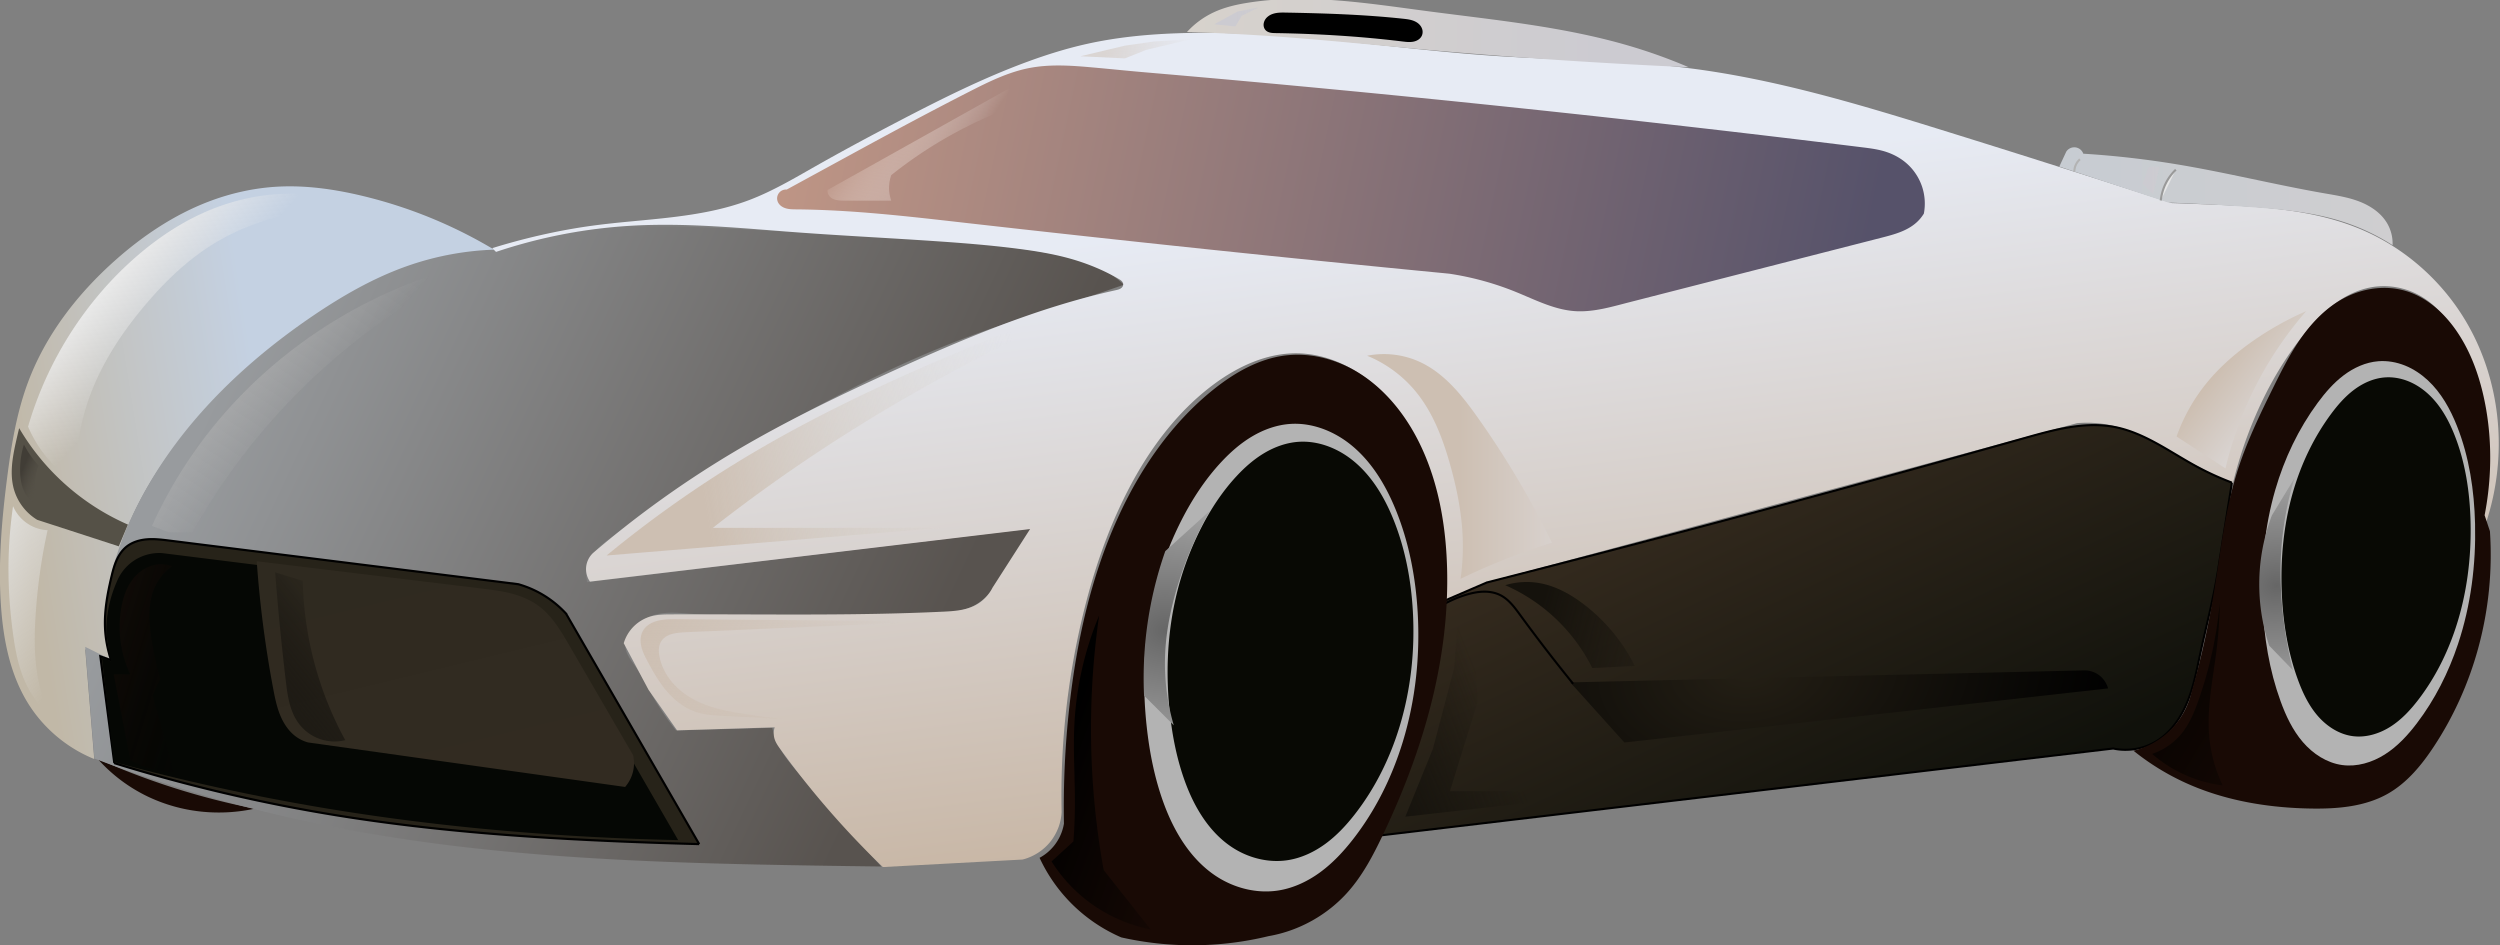 <svg xmlns="http://www.w3.org/2000/svg" xmlns:xlink="http://www.w3.org/1999/xlink" viewBox="0 0 594.37 224.76"><rect x="0" y="0" width="594.37" height="224.76" fill="#808080" stroke="none"/><defs><linearGradient id="p" y2="1414.7" gradientUnits="userSpaceOnUse" x2="156.43" y1="1391.7" x1="80.714"><stop offset="0" stop-color="#140d08"/><stop offset="1" stop-opacity="0"/></linearGradient><linearGradient id="a"><stop offset="0" stop-color="#c7b5a3"/><stop offset="1" stop-color="#e7ebf4"/></linearGradient><linearGradient id="c" y2="1270.2" gradientUnits="userSpaceOnUse" x2="185.87" gradientTransform="translate(0 -60.609)" y1="1422.9" x1="511.14"><stop offset="0" stop-color="#58534f"/><stop offset="1" stop-color="#989b9e"/></linearGradient><linearGradient id="d" y2="1279.2" xlink:href="#a" gradientUnits="userSpaceOnUse" x2="553.56" gradientTransform="translate(0 -60.609)" y1="1575.8" x1="591.95"/><linearGradient id="e" y2="1364.7" gradientUnits="userSpaceOnUse" x2="862.67" gradientTransform="translate(0 -60.609)" y1="1559.5" x1="953.58"><stop offset="0" stop-color="#10110b"/><stop offset="1" stop-color="#382d20"/></linearGradient><linearGradient id="f" y2="1178.8" gradientUnits="userSpaceOnUse" x2="609.83" gradientTransform="translate(0 -60.609)" y1="1183.7" x1="810.14"><stop offset="0" stop-color="#cccbd1"/><stop offset="1" stop-color="#d7d2cc"/></linearGradient><linearGradient id="g" y2="1256.4" gradientUnits="userSpaceOnUse" x2="1184.1" gradientTransform="translate(0 -60.609)" y1="1256.4" x1="1024.6"><stop offset="0" stop-color="#c7ccd2"/><stop offset="1" stop-color="#cfced0"/></linearGradient><linearGradient id="h" y2="1193.7" gradientUnits="userSpaceOnUse" x2="414.96" gradientTransform="translate(0 -60.609)" y1="1302.9" x1="929.34"><stop offset="0" stop-color="#56526a"/><stop offset="1" stop-color="#c19786"/></linearGradient><linearGradient id="A" y2="1483.6" gradientUnits="userSpaceOnUse" x2="622.25" y1="1453.3" x1="541.44"><stop offset="0"/><stop offset="1" stop-color="#190a05"/></linearGradient><linearGradient id="j" y2="1431.4" gradientUnits="userSpaceOnUse" x2="231.45" gradientTransform="translate(0 -62.629)" y1="1539.7" x1="257.71"><stop offset="0" stop-color="#322b21"/><stop offset="1" stop-color="#2f2a20"/></linearGradient><linearGradient id="k" y2="1331.3" gradientUnits="userSpaceOnUse" x2="163.64" y1="1290.9" x1="118.19"><stop offset="0" stop-color="#b3b3b3"/><stop offset="1" stop-color="#b3b3b3" stop-opacity="0"/></linearGradient><linearGradient id="l" y2="1141.1" gradientUnits="userSpaceOnUse" x2="510.63" y1="1112.7" x1="466.69"><stop offset="0" stop-color="#bb9384"/><stop offset="1" stop-color="#fff" stop-opacity="0"/></linearGradient><linearGradient id="m" y2="1235.1" gradientUnits="userSpaceOnUse" x2="127.14" y1="1206.9" x1="95.714"><stop offset="0" stop-color="#ececec"/><stop offset="1" stop-color="#ececec" stop-opacity="0"/></linearGradient><linearGradient id="n" y2="1365.8" gradientUnits="userSpaceOnUse" x2="85.342" gradientTransform="translate(-1.429 26.934)" y1="1342.9" x1="31.056"><stop offset="0" stop-color="#e5e5e4"/><stop offset="1" stop-color="#e5e5e4" stop-opacity="0"/></linearGradient><linearGradient id="o" y2="1304.1" gradientUnits="userSpaceOnUse" x2="65" y1="1300.1" x1="55.501"><stop offset="0" stop-color="#413d36"/><stop offset="1" stop-color="#555147" stop-opacity="0"/></linearGradient><linearGradient id="b" y2="1321.1" gradientUnits="userSpaceOnUse" x2="164.04" gradientTransform="translate(0 -60.609)" y1="1340" x1="45.907"><stop offset="0" stop-color="#c1b8a7"/><stop offset="1" stop-color="#c4d1e2"/></linearGradient><linearGradient id="q" y2="1346.2" gradientUnits="userSpaceOnUse" x2="193.44" y1="1386.4" x1="142.94"><stop offset="0" stop-color="#201d16"/><stop offset="1" stop-opacity="0"/></linearGradient><linearGradient id="r" y2="1274" gradientUnits="userSpaceOnUse" x2="533.87" y1="1300.3" x1="378.81"><stop offset="0" stop-color="#cdbfb2"/><stop offset="1" stop-color="#dcdcda" stop-opacity="0"/></linearGradient><linearGradient id="s" y2="1416.4" gradientUnits="userSpaceOnUse" x2="453.56" y1="1372.5" x1="351.53"><stop offset="0" stop-color="#cdbfb2"/><stop offset="1" stop-color="#cdbfb2" stop-opacity="0"/></linearGradient><linearGradient id="t" y2="1082.1" gradientUnits="userSpaceOnUse" x2="672.26" y1="1082.1" x1="633.87"><stop offset="0" stop-color="#cccbd1"/><stop offset="1" stop-color="#cccbd1" stop-opacity="0"/></linearGradient><linearGradient id="u" y2="1097.2" gradientUnits="userSpaceOnUse" x2="612.65" y1="1091.7" x1="572.76"><stop offset="0" stop-color="#dad5d3"/><stop offset="1" stop-color="#dad5d3" stop-opacity="0"/></linearGradient><linearGradient id="v" y2="1441.2" gradientUnits="userSpaceOnUse" x2="767.72" y1="1462.9" x1="713.68"><stop offset="0" stop-color="#16130d"/><stop offset="1" stop-color="#16130d" stop-opacity="0"/></linearGradient><linearGradient id="w" y2="1393.2" gradientUnits="userSpaceOnUse" x2="845.5" y1="1373.5" x1="775.8"><stop offset="0" stop-color="#15120c"/><stop offset="1" stop-color="#15120c" stop-opacity="0"/></linearGradient><linearGradient id="x" y2="1296.2" gradientUnits="userSpaceOnUse" x2="784.38" y1="1296.2" x1="739.94"><stop offset="0" stop-color="#cdbfb2"/><stop offset="1" stop-color="#d8d1cd"/></linearGradient><linearGradient id="y" y2="1159.9" gradientUnits="userSpaceOnUse" x2="1101.1" y1="1159.9" x1="1068.7"><stop offset="0" stop-color="#cccbd1"/><stop offset="1" stop-color="#d8d1cd" stop-opacity="0"/></linearGradient><linearGradient id="z" y2="1297.2" xlink:href="#a" gradientUnits="userSpaceOnUse" x2="1143" y1="1251.3" x1="1082.9"/><linearGradient id="D" y2="1448.1" gradientUnits="userSpaceOnUse" x2="1144.3" y1="1404" x1="1070.7"><stop offset="0" stop-color="#070301"/><stop offset="1" stop-color="#190a05"/></linearGradient><radialGradient id="i" gradientUnits="userSpaceOnUse" cy="1430.3" cx="877.53" gradientTransform="matrix(1.374 -.136 .088 .893 -454.32 263.17)" r="128.36"><stop offset="0" stop-color="#241f15"/><stop offset="1"/></radialGradient><radialGradient id="B" gradientUnits="userSpaceOnUse" cy="1371.5" cx="600.03" gradientTransform="matrix(5.596 .337 -.281 4.678 -2371.9 -5244.2)" r="16.157"><stop offset="0" stop-color="#666"/><stop offset="1" stop-color="#b3b3b3"/></radialGradient><radialGradient id="C" gradientUnits="userSpaceOnUse" cy="1371.5" cx="600.03" gradientTransform="matrix(4.799 -.636 .532 4.011 -2480.6 -3738.5)" r="16.157"><stop offset="0" stop-color="#666"/><stop offset="1" stop-color="#b3b3b3"/></radialGradient></defs><path d="M282.17 1221.9a222.866 222.866 0 00-64.286-26.429c-13.093-3.109-26.564-5.03-40-4.286-11.236.623-22.349 3.116-32.857 7.143-16.374 6.275-31.176 16.213-44.286 27.857-17.911 15.91-33.029 35.421-41.429 57.857-5.481 14.642-8.012 30.207-10 45.714-2.61 20.366-4.341 40.95-2.857 61.428 1.155 15.946 4.414 32.138 12.857 45.714 7.35 11.818 18.525 21.215 31.429 26.43l-4.286-52.144 11.43 4.286a117.54 117.54 0 011.785-40.714c2.596-11.69 6.98-22.944 12.5-33.571 14.723-28.346 37.294-51.94 61.934-72.265 20.244-16.7 42.433-31.648 67.352-39.877a142.993 142.993 0 0140.714-7.143" fill="url(#b)" transform="translate(-22.97 -551.211) scale(.5)"/><path d="M23.227 180.425a37.955 37.955 0 0012.044 9.02 38.985 38.985 0 0013.22 3.573c4.023.357 8.1.1 12.045-.758a175.565 175.565 0 01-37.308-11.835" fill="#190a05"/><path d="M90.826 1463.1a699.796 699.796 0 00112.77 32.352c76.025 15.048 153.94 17.356 231.43 18.572 10 .157 20 .296 30 .418a1897.738 1897.738 0 01-38.939-43.859c-4.16-4.833-8.355-9.783-10.888-15.636a32.213 32.213 0 01-2.02-6.464l-45.801 1.255a138.578 138.578 0 01-12.814-19.286c-1.898-3.45-3.654-6.993-5.885-10.239-1.23-1.791-2.604-3.49-3.678-5.38-1.075-1.889-1.848-4.022-1.736-6.192.074-1.44.538-2.844 1.226-4.112.688-1.267 1.597-2.404 2.59-3.45 2.588-2.721 5.808-4.865 9.373-6.045 5.625-1.863 11.724-1.27 17.63-.79 37.675 3.05 75.544.541 113.34-.178 4.1-.078 8.218-.137 12.27-.773s8.067-1.877 11.483-4.147c5.607-3.726 9.09-9.817 12.582-15.572a286.531 286.531 0 0113.29-19.969l-211.93 25.628a16.23 16.23 0 01.598-9.111c1.274-3.463 3.71-6.4 6.49-8.826s5.92-4.399 8.988-6.45c7.766-5.193 15.14-10.947 22.71-16.42 20.362-14.72 42.129-27.39 64.234-39.33 25.137-13.58 50.817-26.271 77.57-36.297 20.085-7.528 40.705-13.527 61.049-20.326a815.205 815.205 0 0013.57-4.668 43.987 43.987 0 00-6.842-5.395c-8.8-5.619-19.268-7.919-29.55-9.728-42.674-7.51-86.196-8.273-129.47-10.483-30.606-1.563-61.407-3.854-91.801.065a226.35 226.35 0 00-39.74 8.817 138.743 138.743 0 00-43.521 7.893c-16.063 5.679-30.952 14.28-45.036 23.867-27.835 18.947-53.104 42.182-71.689 70.26-7.385 11.158-13.693 23.048-18.485 35.54-3.987 10.395-6.93 21.256-7.821 32.353a90.387 90.387 0 001.403 24.618l-11.317-5.628 4.372 53.117" fill="url(#c)" transform="translate(-22.97 -551.211) scale(.5)"/><path d="M4.555 101.79c.81 1.38 1.68 2.725 2.606 4.03a56.205 56.205 0 0023.247 18.898l-2.166 5.172-19.4-6.305a12.552 12.552 0 01-5.546-7.295c-.996-3.568-.354-7.371.44-10.99.258-1.174.53-2.345.82-3.511" fill="#555147"/><path d="M166.227 200.685l-31.661-54.805a24.534 24.534 0 00-4.82-4.048 24.543 24.543 0 00-6.52-2.936l-82.948-10.369c-1.767-.22-3.55-.442-5.325-.3-1.775.142-3.566.674-4.94 1.807-1.042.86-1.799 2.027-2.338 3.266s-.875 2.556-1.186 3.87c-.938 3.958-1.688 8.004-1.52 12.068a27.071 27.071 0 001.468 7.738l-2.58-.933 3.32 25.386A387.853 387.853 0 0079.762 193.8c24.598 4.005 49.524 5.628 74.429 6.513 4.01.143 8.022.266 12.035.37" stroke="#000" stroke-width=".518" fill="#272319"/><path d="M281.81 1222.2a247.55 247.55 0 0165.357-12.5c25.957-1.402 51.933 1.294 77.857 3.214 22.108 1.637 44.253 2.711 66.37 4.225 12.812.878 25.62 1.903 38.358 3.534 8.542 1.093 17.072 2.464 25.357 4.814 7.942 2.254 15.641 5.411 22.773 9.57.495.289.993.587 1.399.992.405.406.714.935.744 1.508a2.04 2.04 0 01-.33 1.185c-.224.351-.54.64-.891.863-.704.445-1.537.63-2.35.81-37.436 8.27-73.004 23.317-107.86 39.285-24.795 11.36-49.393 23.244-72.858 37.143a483.35 483.35 0 00-67.857 48.571 10.587 10.587 0 00-3.214 6.429 10.591 10.591 0 001.786 7.143l209.29-25-17.857 27.857a19.173 19.173 0 01-8.572 8.571c-4.593 2.281-9.877 2.611-15 2.857-42.976 2.063-86.03 1.105-129.06 1.283-3.194.013-6.43.038-9.516.86a18.94 18.94 0 00-8.287 4.702 18.941 18.941 0 00-4.927 8.155l11.786 22.143 13.57 19.286 46.43-1.428a9.135 9.135 0 000 5.714c.572 1.722 1.643 3.227 2.709 4.695a422.002 422.002 0 0048.719 56.02l66.429-3.572c5.354-1.338 10.223-4.541 13.571-8.929a24.738 24.738 0 005-13.572 364.332 364.332 0 019.643-91.786c4.917-20.828 11.707-41.292 21.429-60.357 10.09-19.788 23.566-38.226 41.429-51.429 11.342-8.383 24.825-14.65 38.929-14.643 13.314.01 26.255 5.697 36.429 14.286 15.532 13.113 24.749 32.414 29.643 52.143a156.2 156.2 0 013.928 51.786l23.214-10 278.21-75a54.43 54.43 0 0114.643.715 54.448 54.448 0 0116.071 5.714l43.214 22.857a199.252 199.252 0 0111.071-33.214c6.237-14.357 14.208-28.023 24.286-40 4.06-4.824 8.48-9.39 13.582-13.094 5.103-3.703 10.923-6.529 17.132-7.62 7.765-1.366 15.974.085 22.857 3.928 6.467 3.61 11.678 9.203 15.625 15.469 3.948 6.267 6.698 13.212 9.018 20.245 3.932 11.916 6.7 24.263 7.5 36.786a119.965 119.965 0 01-2.143 31.429l1.786 3.571c5-15.37 6.835-31.762 5.357-47.857-1.52-16.555-6.564-32.817-15-47.143-11.45-19.446-29.212-35.145-50-43.928-22.246-9.4-46.94-10.8-71.07-11.786-6.31-.257-12.619-.495-18.93-.714a9049.516 9049.516 0 00-107.86-34.286c-40.31-12.537-80.958-24.847-122.86-30-30.314-3.728-60.955-3.667-91.429-5.714-50.527-3.395-100.82-12.597-151.43-10.714-14.156.527-28.314 1.928-42.143 5-9.714 2.158-19.234 5.133-28.57 8.571-20.979 7.724-41.02 17.767-60.84 28.105-13.413 6.995-26.75 14.135-39.905 21.605-10.227 5.807-20.4 11.84-31.398 16.005-23.533 8.911-49.349 8.775-74.286 12.143-8.518 1.15-16.979 2.72-25.357 4.643a306.536 306.536 0 00-22.5 6.071l1.786 1.786" fill="url(#d)" transform="translate(-22.97 -551.211) scale(.5)"/><path d="M1107.2 1331.9l-6.428 40.714c-1.975 12.506-5.084 24.79-7.858 37.143-1.873 8.347-3.264 16.852-6.28 24.858s-7.875 15.637-15.148 20.142c-6.106 3.781-13.695 5.09-20.714 3.571l-349.29 41.43a425.905 425.905 0 0021.429-57.858c3.932-13.564 7.197-27.373 8.571-41.429.395-4.036.633-8.088.714-12.143l20.714-8.928a10647.14 10647.14 0 00256.04-68.775c13.878-3.914 28.373-7.89 42.53-5.154 14.081 2.72 25.977 11.71 38.571 18.572a136.82 136.82 0 0017.143 7.857" stroke="#000" fill="url(#e)" transform="translate(-22.97 -551.211) scale(.5)"/><path d="M848.94 1134.4a253.18 253.18 0 00-28.234-10.163c-31.347-9.225-64.109-12.289-96.504-16.57-27.991-3.7-56.388-8.34-84.293-4.04-5.762.887-11.519 2.171-16.805 4.632a40.413 40.413 0 00-12.775 9.387c13.528.401 27.048 1.068 40.55 2 23.199 1.601 46.336 3.985 69.496 6.081a2813.422 2813.422 0 00128.56 8.673" fill="url(#f)" transform="translate(-22.97 -551.211) scale(.5)"/><path d="M1183.6 1219a18.985 18.985 0 00-2.612-10.459c-2.879-4.861-7.832-8.208-13.098-10.255-5.266-2.047-10.897-2.93-16.463-3.898-23.578-4.098-46.834-9.927-70.444-13.836a439.753 439.753 0 00-44.447-5.05 4.585 4.585 0 00-1.562-2.128 4.584 4.584 0 00-2.479-.903 4.575 4.575 0 00-2.288.474 4.579 4.579 0 00-1.752 1.546l-3.327 7.133 51.814 17.11c13.207.516 26.405 1.248 39.588 2.194 14.38 1.033 28.873 2.347 42.631 6.653a101.275 101.275 0 0124.438 11.418" fill="url(#g)" transform="translate(-22.97 -551.211) scale(.5)"/><path d="M513.727 47.664a11.823 11.823 0 013.573-7.325" stroke="#999" fill="#e6e6e6" stroke-width=".5"/><path d="M493.167 40.811a3.983 3.983 0 011.34-2.948" stroke="#b3b3b3" fill="none" stroke-width=".5"/><path d="M535.74 1134.7c9.044-1.695 18.347-1.199 27.515-.408 9.167.79 18.318 1.766 27.485 2.55a9130.547 9130.547 0 01341.42 35.715c3.732.461 7.481.995 11.037 2.217 3.556 1.223 6.898 3.108 9.678 5.64a25.578 25.578 0 017.001 10.76 25.575 25.575 0 01.856 12.81 19.046 19.046 0 01-3.572 4.287c-4.5 4.017-10.584 5.647-16.429 7.142l-120 30.714c-8.22 2.104-16.522 4.637-25 4.286-10.29-.426-19.735-5.428-29.286-9.286a138.904 138.904 0 00-31.429-8.571 13799.177 13799.177 0 01-231.06-24.279c-26.39-2.998-52.833-6.076-79.392-6.299-1.702-.014-3.434-.02-5.06-.525-.813-.252-1.593-.63-2.257-1.163-.664-.532-1.209-1.225-1.513-2.02a4.241 4.241 0 01-.239-2.093 4.24 4.24 0 01.804-1.947 4.242 4.242 0 011.644-1.317 4.242 4.242 0 012.077-.357l31.429-17.143c18.303-9.983 36.672-19.849 55.24-29.326 9.297-4.745 18.787-9.465 29.046-11.388" fill="url(#h)" transform="translate(-22.97 -551.211) scale(.5)"/><path d="M161.235 199.734l-30.55-52.879a22.262 22.262 0 00-4.824-3.216 22.286 22.286 0 00-7.324-2.144L38.5 131.491a10.97 10.97 0 00-7.146 2.144 10.929 10.929 0 00-3.574 4.645 29.381 29.381 0 00-2.5 12.505l1.071 6.432-2.144-1.072 2.859 25.011a512.576 512.576 0 0050.738 11.077c23.75 3.936 47.764 6.196 71.818 7.146 3.87.153 7.74.272 11.613.358" fill="#050704"/><path d="M792.61 1426.9l25.714 28.571 230-25.714a11.705 11.705 0 00-5-6.786 11.658 11.658 0 00-6.429-1.786l-244.29 5.715" fill="url(#i)" transform="translate(-22.97 -551.211) scale(.5)"/><path d="M374.013 162.567a405.208 405.208 0 01-12.63-16.393c-1.32-1.805-2.7-3.689-4.7-4.688-1.237-.618-2.643-.852-4.026-.817-1.382.035-2.747.332-4.071.73a26.628 26.628 0 00-4.945 2.052" stroke="#000" fill="none" stroke-width=".5"/><path d="M305.756 2.994c9.294.17 18.596.466 27.838 1.46.635.068 1.271.14 1.888.302.617.163 1.217.42 1.71.826.403.332.73.764.901 1.257a2.238 2.238 0 01-.008 1.535c-.16.411-.458.762-.818 1.018-.36.256-.782.418-1.214.507-.866.179-1.761.067-2.638-.04-9.992-1.222-20.055-1.83-30.12-1.99-.42-.007-.842-.014-1.253-.1-.41-.086-.813-.257-1.11-.554a1.766 1.766 0 01-.452-.802 2.09 2.09 0 01-.022-.923 2.64 2.64 0 01.77-1.372 3.68 3.68 0 011.364-.81c1.007-.348 2.098-.334 3.164-.314"/><path d="M305.876 84.481c-6.434.718-12.305 4.069-17.36 8.114-10.046 8.038-17.52 18.962-22.824 30.685-6.347 14.029-9.725 29.256-11.434 44.558a217.22 217.22 0 00-1.307 27.992 11.422 11.422 0 01-2.396 5.299 11.394 11.394 0 01-3.4 2.815 38.121 38.121 0 007.688 10.976 38.124 38.124 0 0011.73 7.943 76.929 76.929 0 0017.508 1.873 76.932 76.932 0 0017.508-2.169c7.25-1.252 14.039-5.04 18.911-10.553 3.494-3.953 5.975-8.685 8.244-13.448 5.306-11.138 9.656-22.768 12.357-34.807 2.327-10.369 3.421-21.043 2.815-31.652-.534-9.369-2.434-18.768-6.64-27.156-3.439-6.855-8.516-13.047-15.174-16.855-4.89-2.797-10.626-4.24-16.227-3.616" fill="#190a05"/><path d="M306.742 100.789c-3.198.219-6.297 1.334-9.055 2.97-2.757 1.634-5.186 3.778-7.368 6.125-3.765 4.051-6.824 8.723-9.348 13.644a80.308 80.308 0 00-7.075 19.96c-2.038 9.605-2.329 19.545-1.263 29.307.676 6.19 1.901 12.345 4.043 18.192 2.512 6.859 6.493 13.475 12.632 17.433 4.303 2.773 9.599 4.089 14.654 3.284 3.616-.575 7.015-2.197 9.964-4.366 2.95-2.17 5.469-4.876 7.722-7.761 5.387-6.895 9.323-14.875 11.875-23.244 3.008-9.864 4.111-20.276 3.537-30.572-.471-8.466-2.083-16.915-5.305-24.76-2.462-5.992-5.969-11.731-11.117-15.664-3.958-3.024-8.927-4.888-13.896-4.548" fill="#b3b3b3"/><path d="M590.712 122.499c.684-3.5 1.107-7.05 1.263-10.612.262-5.928-.217-11.895-1.516-17.685-1.313-5.859-3.503-11.596-7.074-16.423-2.874-3.885-6.742-7.194-11.369-8.59-4.895-1.477-10.34-.669-14.845 1.75-4.005 2.15-7.28 5.48-9.922 9.18-2.642 3.698-4.694 7.778-6.71 11.852-3.326 6.72-6.598 13.506-8.8 20.674-2.925 9.524-3.901 19.516-5.57 29.338a208.75 208.75 0 01-5.146 22.604 18.776 18.776 0 01-4.338 8.276 18.813 18.813 0 01-9.453 5.62 58.229 58.229 0 0012.484 7.684c9.304 4.214 19.601 5.911 29.814 6.064 6.252.094 12.756-.446 18.191-3.537 4.546-2.586 7.978-6.756 10.864-11.117 4.763-7.196 8.336-15.172 10.611-23.496a84.124 84.124 0 002.78-27.792l-1.264-3.79" fill="#190a05"/><path d="M565.45 85.882c-2.992.233-5.836 1.53-8.234 3.335-2.398 1.805-4.384 4.104-6.167 6.518-4.59 6.213-7.953 13.3-10.106 20.718-2.54 8.746-3.406 17.934-3.032 27.034.325 7.904 1.59 15.81 4.295 23.244 1.265 3.475 2.87 6.883 5.282 9.688 2.411 2.804 5.707 4.974 9.372 5.471 3.508.476 7.107-.613 10.1-2.503 2.993-1.89 5.438-4.536 7.586-7.35 4.34-5.685 7.597-12.162 9.853-18.95 3.047-9.165 4.277-18.892 4.043-28.55-.192-7.917-1.378-15.88-4.295-23.243-1.595-4.026-3.752-7.917-6.92-10.867-1.586-1.476-3.415-2.701-5.422-3.513-2.008-.81-4.196-1.2-6.354-1.032" fill="#b3b3b3"/><path d="M168.02 1369.3a525.68 525.68 0 007.847 60.702c.8 4.23 1.66 8.482 3.29 12.467 1.63 3.985 4.09 7.728 7.576 10.255a17.691 17.691 0 005.704 2.735l150.75 21.152a17.304 17.304 0 003.683-7.01c.678-2.634.72-5.428.123-8.081l-29.998-51.62c-4.098-7.051-8.28-14.372-14.806-19.264-3.804-2.852-8.274-4.722-12.868-5.944-4.594-1.221-9.33-1.81-14.049-2.383l-107.25-13.01" fill="url(#j)" transform="translate(-22.97 -551.211) scale(.5)"/><path d="M308.723 105.04c-2.868.197-5.647 1.197-8.119 2.663-2.472 1.466-4.65 3.388-6.607 5.493-3.376 3.632-6.119 7.82-8.382 12.233a71.998 71.998 0 00-6.343 17.897c-1.827 8.613-2.088 17.526-1.132 26.279.606 5.55 1.704 11.068 3.624 16.31 2.253 6.15 5.822 12.083 11.328 15.632 3.857 2.486 8.606 3.666 13.139 2.945 3.241-.516 6.29-1.97 8.934-3.915 2.644-1.946 4.903-4.372 6.923-6.96 4.83-6.182 8.36-13.337 10.648-20.84 2.697-8.844 3.686-18.18 3.171-27.412-.422-7.592-1.868-15.167-4.757-22.2-2.207-5.374-5.351-10.52-9.968-14.046-3.549-2.711-8.003-4.383-12.46-4.078M566.951 89.734c-2.658.207-5.184 1.358-7.314 2.962-2.13 1.603-3.893 3.645-5.478 5.79-4.076 5.519-7.063 11.813-8.976 18.401-2.256 7.769-3.025 15.93-2.693 24.012.288 7.02 1.411 14.044 3.815 20.646 1.123 3.087 2.55 6.114 4.691 8.605 2.142 2.491 5.07 4.419 8.325 4.86 3.115.423 6.311-.544 8.97-2.223 2.658-1.679 4.83-4.03 6.738-6.529 3.855-5.05 6.748-10.803 8.752-16.83 2.707-8.142 3.799-16.782 3.59-25.36-.17-7.033-1.223-14.105-3.814-20.645-1.417-3.576-3.332-7.032-6.147-9.653-1.407-1.31-3.032-2.399-4.815-3.12-1.783-.72-3.727-1.066-5.644-.917" fill="#080904"/><path d="M118.19 1352.5a219.606 219.606 0 0120.203-35.355c27.429-39.076 67.849-68.734 113.14-83.843a230.645 230.645 0 0126.264-7.071 308.816 308.816 0 00-85.863 58.589 308.625 308.625 0 00-54.548 70.71h-11.112l-8.081-3.03" fill="url(#k)" transform="translate(-22.97 -551.211) scale(.5)"/><path d="M439.42 1164.4l84.853-47.477a41.222 41.222 0 0114.142-4.04 41.141 41.141 0 018.081 0h35.355a206.163 206.163 0 00-39.396 7.07c-26.409 7.449-51.3 20.24-72.73 37.376a18.243 18.243 0 00-1.011 5.051 18.268 18.268 0 001.01 7.071h-21.213c-1.432 0-2.873.026-4.288-.195-.707-.11-1.408-.29-2.061-.582-.654-.293-1.261-.704-1.732-1.243a4.19 4.19 0 01-1.01-3.03" transform="translate(-22.97 -537.023) scale(.5)" fill="url(#l)"/><path d="M59.286 1276.9a172.789 172.789 0 0126.429-53.571c7.486-10.215 16.107-19.605 25.714-27.857 9.299-7.987 19.556-14.924 30.714-20 12.546-5.707 26.219-9.018 40-9.286 10.33-.2 20.636 1.295 30.714 3.572a199.49 199.49 0 0113.571 3.571 142.305 142.305 0 00-37.143 1.429c-14.563 2.494-28.81 7.314-41.429 15-12.585 7.665-23.342 18.034-32.857 29.286-11.026 13.039-20.595 27.523-26.429 43.57a108.7 108.7 0 00-6.429 41.43 61.166 61.166 0 01-16.429-15.714 61.032 61.032 0 01-6.428-11.43" transform="translate(-22.97 -537.023) scale(.5)" fill="url(#m)"/><path d="M52.143 1343.1A208.216 208.216 0 0050 1376.671c.156 9.08.907 18.146 2.143 27.143 1.145 8.332 2.744 16.725 6.429 24.286a47.41 47.41 0 0010.714 14.286 83.078 83.078 0 01-5.715-20c-1.378-8.963-1.279-18.092-.714-27.143a266.924 266.924 0 015.714-40.714 18.936 18.936 0 01-7.857-2.143 19.038 19.038 0 01-8.571-9.286" fill="url(#n)" transform="translate(-22.97 -551.211) scale(.5)"/><path d="M57.321 1285.4a39.86 39.86 0 00-1.786 13.572c.159 3.759.903 7.615 3.036 10.714a13.577 13.577 0 006.429 5 23.476 23.476 0 01-2.143-14.286 23.312 23.312 0 011.428-5 45.103 45.103 0 01-6.964-10" transform="translate(-22.97 -537.023) scale(.5)" fill="url(#o)"/><path d="M107.86 1435.4l-7.86-40.7h7.857a52.584 52.584 0 01-4.286-13.571 53.076 53.076 0 010-17.857c.983-5.762 3.038-11.554 7.143-15.714 2.51-2.543 5.764-4.396 9.286-5 2.622-.45 5.36-.2 7.857.714a25.196 25.196 0 00-8.571 10.714c-2.99 7.13-2.53 15.205-1.429 22.857a150.459 150.459 0 004.286 20l-3.572 7.858 10 36.429c-3.614.01-7.229-.471-10.714-1.43a40.007 40.007 0 01-10-4.285" transform="translate(-22.97 -537.023) scale(.5)" fill="url(#p)"/><path d="M176.78 1346.2a1254.545 1254.545 0 005.05 51.518c.42 3.532.858 7.073 1.74 10.518.882 3.445 2.226 6.811 4.322 9.684a21.344 21.344 0 009.88 7.428 21.344 21.344 0 0012.343.654 165.008 165.008 0 01-10.102-22.223 165.224 165.224 0 01-10.102-53.538l-13.132-4.04" transform="translate(-22.97 -537.023) scale(.5)" fill="url(#q)"/><path d="M585.89 1209.9a1155.15 1155.15 0 00-97.985 37.376c-30.132 13.09-59.747 27.488-87.883 44.447a548.245 548.245 0 00-65.66 46.467l158.59-13.132h-108.09a778.172 778.172 0 0150.508-36.366c26.321-17.396 53.695-33.186 81.822-47.477a891.453 891.453 0 0168.69-31.315" transform="translate(-22.97 -537.023) scale(.5)" fill="url(#r)"/><path d="M490.93 1369.5l-121.22-1.01c-3.263-.027-6.553-.127-9.764.456-1.605.292-3.188.772-4.618 1.558-1.43.786-2.705 1.892-3.548 3.29-.668 1.105-1.05 2.371-1.184 3.656-.133 1.285-.021 2.589.255 3.85.55 2.525 1.739 4.858 2.95 7.14 2.687 5.068 5.57 10.081 9.32 14.42 3.752 4.34 8.447 8.003 13.899 9.786 4.138 1.353 8.546 1.582 12.893 1.806 9.429.484 18.857.989 28.284 1.515a410.453 410.453 0 01-18.65-2.502c-6.624-1.044-13.282-2.267-19.484-4.822-4.813-1.982-9.33-4.78-12.974-8.498-3.643-3.718-6.386-8.384-7.482-13.472-.295-1.368-.471-2.773-.354-4.167s.542-2.782 1.364-3.915c.745-1.026 1.791-1.81 2.932-2.363 1.142-.553 2.379-.886 3.629-1.102 2.499-.432 5.047-.465 7.581-.575l116.17-5.05" transform="translate(-22.97 -537.023) scale(.5)" fill="url(#s)"/><path d="M623.26 1085.6l11.112-6.06 10.102-2.021-8.081 4.04-3.03 5.051-10.103-1.01" transform="translate(-22.97 -537.023) scale(.5)" fill="url(#t)"/><path d="M559.62 1100.8l21.213-5.05 14.142-2.021 17.173-1.01-21.213 5.05-10.102 4.041-21.213-1.01" transform="translate(-22.97 -537.023) scale(.5)" fill="url(#u)"/><path d="M739.43 1365.4l-2.02 26.264-10.102 38.386-13.132 32.325 107.08-12.122h-85.863l13.132-42.426-1.01-23.234-8.082-19.193" transform="translate(-22.97 -537.023) scale(.5)" fill="url(#v)"/><path d="M761.66 1352.3a83.971 83.971 0 0117.173 10.102 84.228 84.228 0 0124.244 29.294l20.203-1.01a84.436 84.436 0 00-24.244-29.294c-6.29-4.795-13.42-8.754-21.213-10.102a35.133 35.133 0 00-16.162 1.01" transform="translate(-22.97 -537.023) scale(.5)" fill="url(#w)"/><path d="M696 1243.2a58.865 58.865 0 0123.234 17.173c8.063 9.868 12.689 22.084 16.162 34.345 3.267 11.532 5.643 23.376 6.06 35.355.225 6.41-.114 12.841-1.01 19.193a318.42 318.42 0 0143.438-17.173 422.995 422.995 0 00-35.355-59.6c-7.393-10.41-15.707-20.855-27.274-26.263-7.812-3.652-16.8-4.73-25.254-3.03" transform="translate(-22.97 -537.023) scale(.5)" fill="url(#x)"/><path d="M1064.7 1161.4l3.03-8.081h5.051l-3.03 13.132-5.051-5.051" transform="translate(-22.97 -537.023) scale(.5)" fill="url(#y)"/><path d="M1080.9 1281.6l23.234 15.152a175.574 175.574 0 0117.173-44.447A175.526 175.526 0 011142.52 1222a145.755 145.755 0 00-25.254 14.142c-8.233 5.754-15.901 12.398-22.223 20.203a85.56 85.56 0 00-14.142 25.254" transform="translate(-22.97 -537.023) scale(.5)" fill="url(#z)"/><path d="M568.54 1366.8a155.077 155.077 0 00-11.775 52.498c-.556 12.112.313 24.241.296 36.366a248.752 248.752 0 01-.714 18.479l-10.397 9.51a72.1 72.1 0 0011.653 14.142c9.814 9.218 22.264 15.598 35.478 18.183l-22.34-28.2a377.342 377.342 0 01-5-39.294 377.628 377.628 0 012.806-81.598" transform="translate(-22.97 -537.023) scale(.5)" fill="url(#A)"/><path d="M600.03 1336.1l21.213-19.193a173.395 173.395 0 00-16.162 38.386c-2.634 9.228-4.502 18.703-5.05 28.284-.682 11.9.69 23.916 4.04 35.355l-14.142-14.142a182.415 182.415 0 013.03-42.426 182.278 182.278 0 017.071-26.264" transform="translate(-22.97 -537.023) scale(.5)" fill="url(#B)"/><path d="M1126.2 1347.5l10.779-17.741a151.426 151.426 0 00-6.367 35.198c-.5 8.262-.32 16.558.377 24.806a197.95 197.95 0 005.207 31.322l-11.286-11.678a92.804 92.804 0 01-4.419-36.46 92.647 92.647 0 015.709-25.446" fill="url(#C)" transform="translate(-22.97 -551.211) scale(.5)"/><path d="M1101.4 1361.1a192.953 192.953 0 01-10 45.714c-1.946 5.553-4.197 11.106-7.857 15.714a30.816 30.816 0 01-14.286 10 63.63 63.63 0 0015.714 10 63.615 63.615 0 0017.857 5 67.893 67.893 0 01-6.429-23.571c-1.177-13.842 1.912-27.637 3.572-41.429a202.063 202.063 0 001.428-21.428" transform="translate(-22.97 -537.023) scale(.5)" fill="url(#D)"/></svg>